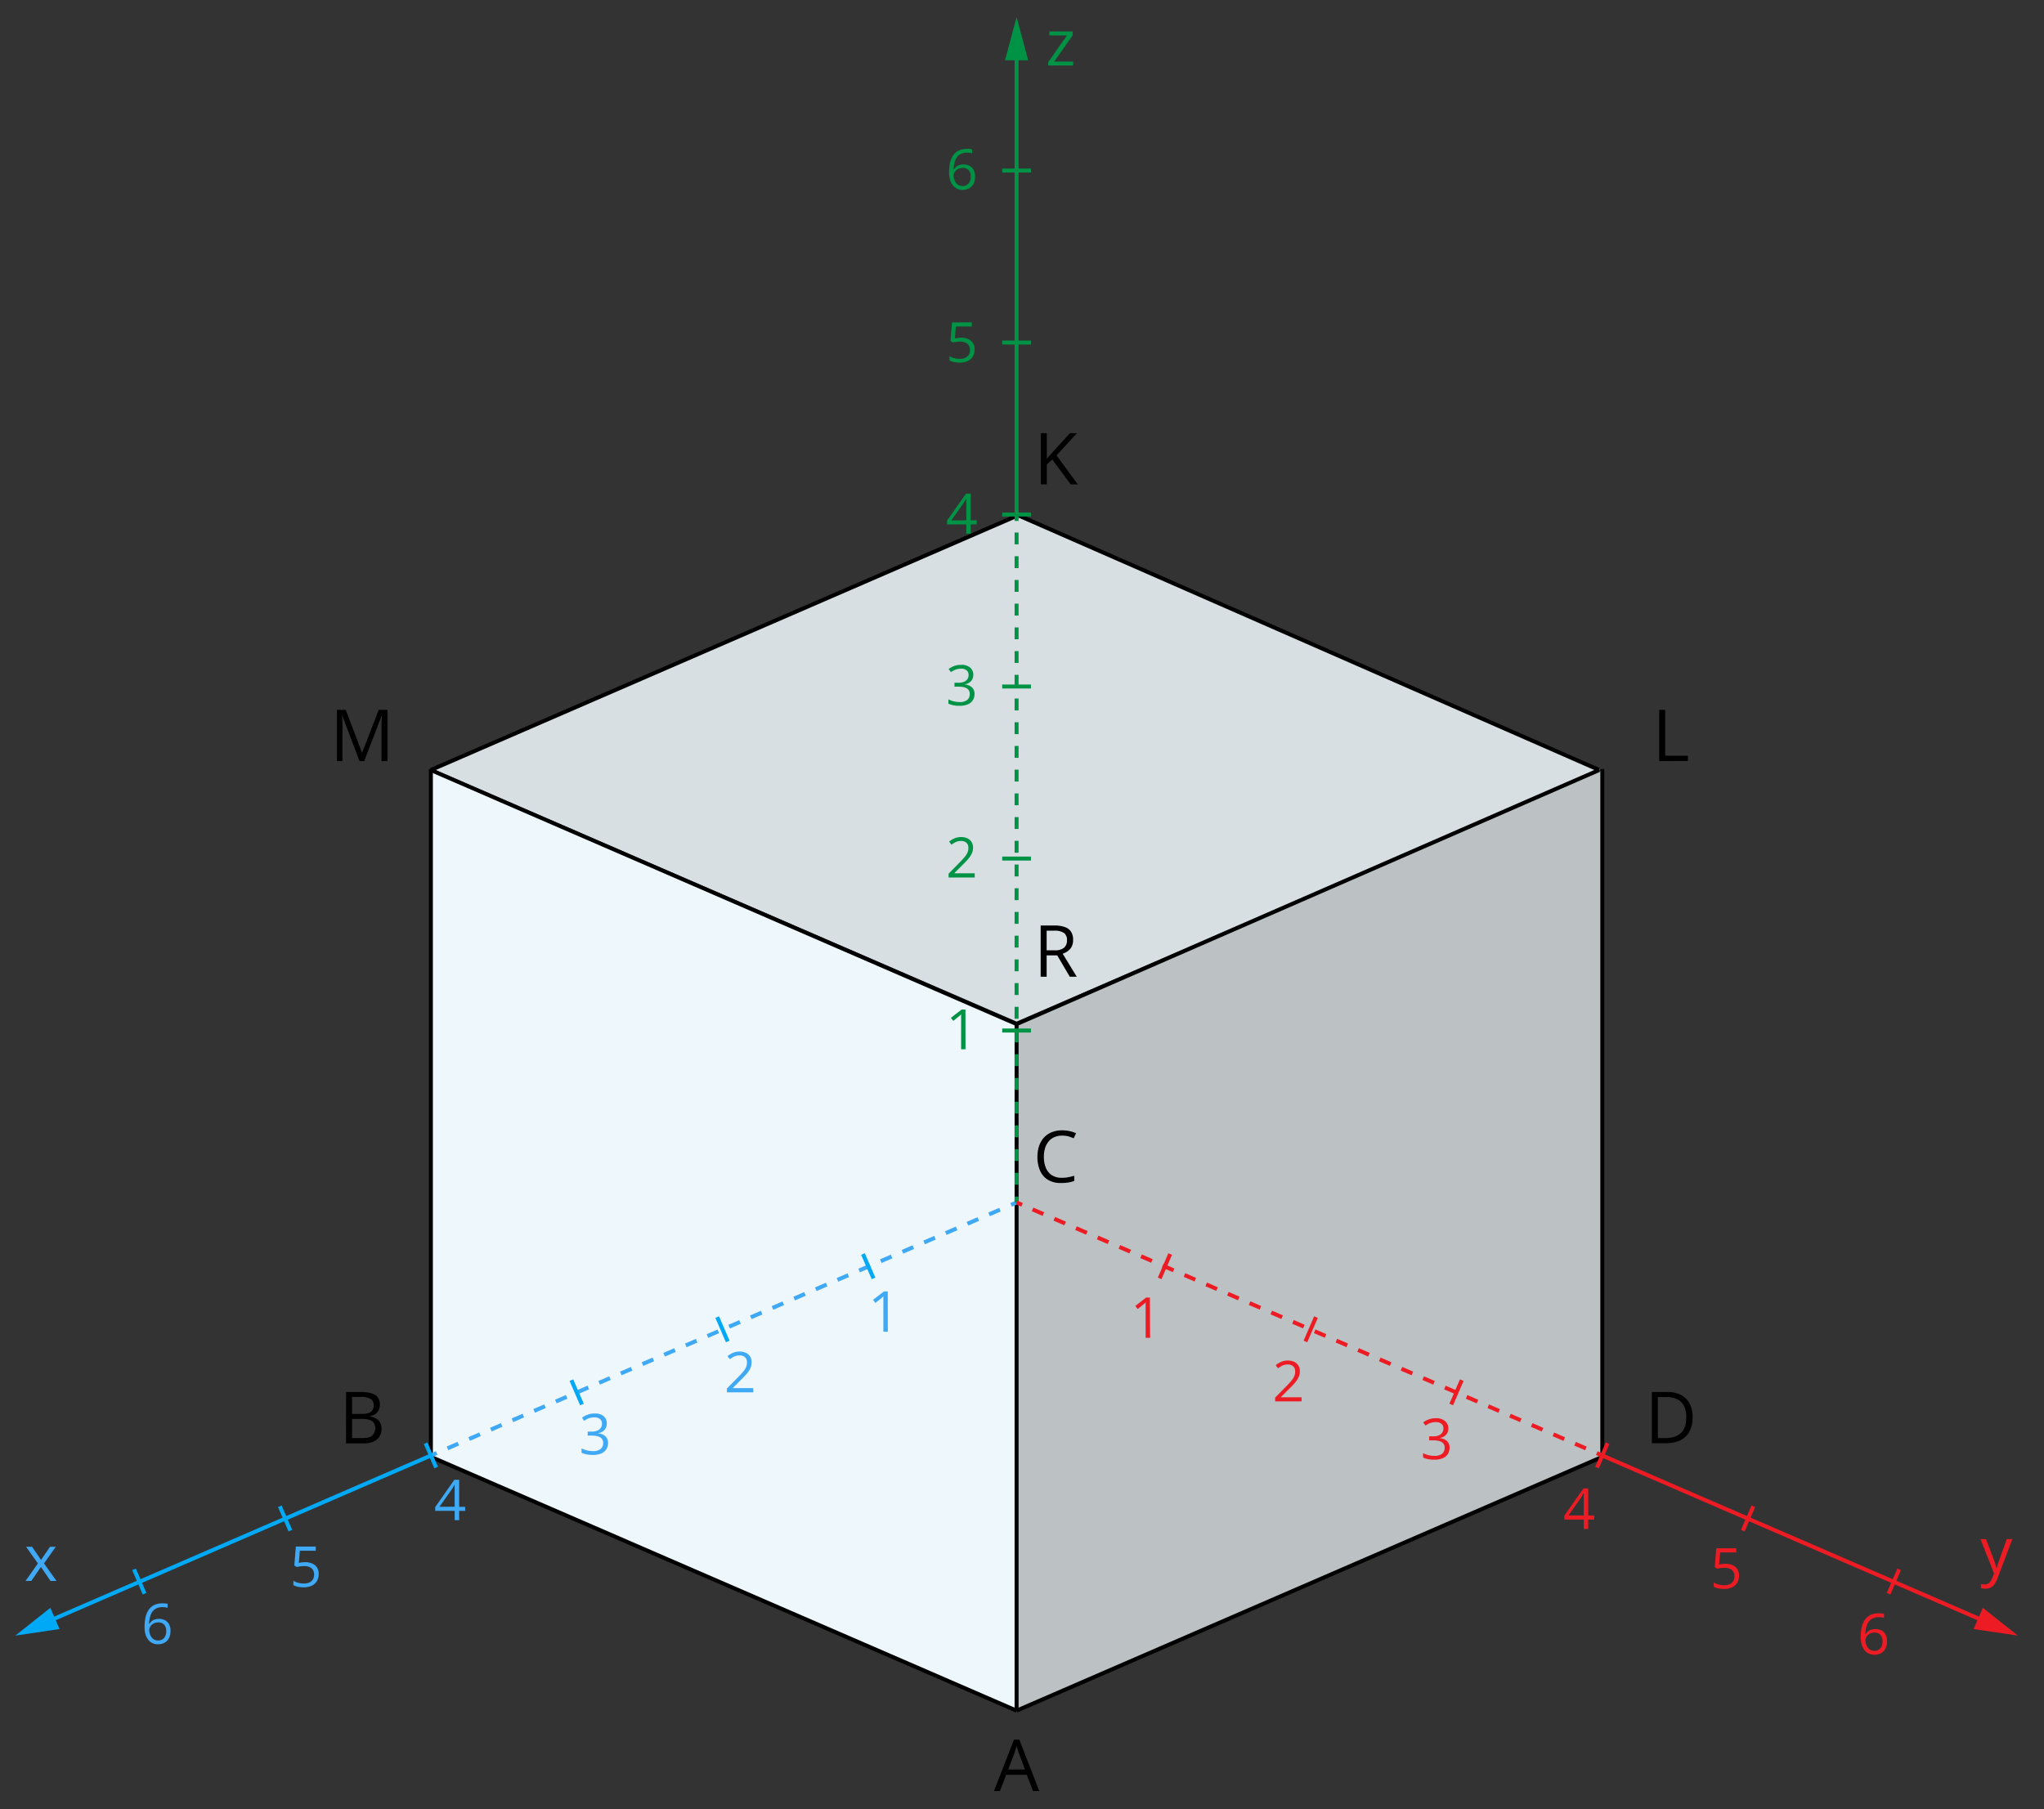 <svg xmlns="http://www.w3.org/2000/svg" width="1025.47" height="907.84" viewBox="0 0 1025.47 907.84">
  <rect x="0" y="0" width="1025.47" height="907.84" fill="#333333" stroke="none"/>
  <defs>
    <style>
      .cls-1 {
        fill: #edf7fc;
      }

      .cls-2 {
        fill: #bcc2c4;
      }

      .cls-3 {
        fill: #d7dfe2;
      }

      .cls-10, .cls-12, .cls-13, .cls-15, .cls-16, .cls-4, .cls-6, .cls-8, .cls-9 {
        fill: none;
      }

      .cls-4 {
        stroke: #000;
      }

      .cls-10, .cls-12, .cls-13, .cls-15, .cls-4, .cls-6, .cls-8, .cls-9 {
        stroke-linejoin: round;
        stroke-width: 2px;
      }

      .cls-5 {
        fill: #3fa9f5;
      }

      .cls-6 {
        stroke: #00a9f5;
      }

      .cls-7 {
        fill: #00a9f5;
      }

      .cls-8, .cls-9 {
        stroke: #3fa9f5;
      }

      .cls-9 {
        stroke-dasharray: 5.92 5.92;
      }

      .cls-10, .cls-12 {
        stroke: #009245;
      }

      .cls-11 {
        fill: #009245;
      }

      .cls-12 {
        stroke-dasharray: 5.95 5.95;
      }

      .cls-13, .cls-15 {
        stroke: #ed1c24;
      }

      .cls-14 {
        fill: #ed1c24;
      }

      .cls-15 {
        stroke-dasharray: 5.93 5.93;
      }
    </style>
  </defs>
  <title>YCUZD_250823_5462_1</title>
  <g id="Layer_2" data-name="Layer 2">
    <g id="Layer_1-2" data-name="Layer 1">
      <g>
        <polygon class="cls-1" points="216.17 731.22 216.17 386.57 510.02 513.71 510.02 858.42 216.17 731.22"/>
        <polygon class="cls-2" points="803.87 731.1 510.02 858.52 510.02 513.82 803.87 386.46 803.87 731.1"/>
        <polygon class="cls-3" points="510.02 512.62 217.21 385.94 510.02 259.19 802.83 385.94 510.02 512.62"/>
        <line class="cls-4" x1="216.17" y1="386.4" x2="510.02" y2="513.88"/>
        <line class="cls-4" x1="510.02" y1="513.88" x2="802.29" y2="386.4"/>
        <line class="cls-4" x1="216.17" y1="731.04" x2="510.02" y2="858.4"/>
        <line class="cls-4" x1="510.02" y1="858.4" x2="803.87" y2="731.04"/>
        <line class="cls-4" x1="802.29" y1="386.37" x2="510.02" y2="258.21"/>
        <line class="cls-4" x1="511.59" y1="258.21" x2="216.17" y2="386.37"/>
        <line class="cls-4" x1="803.87" y1="385.91" x2="803.87" y2="731.04"/>
        <line class="cls-4" x1="510.02" y1="513.88" x2="510.02" y2="858.4"/>
        <line class="cls-4" x1="216.17" y1="385.91" x2="216.17" y2="731.04"/>
      </g>
      <path class="cls-5" d="M153.12,783.89a8.48,8.48,0,0,1,3.58.7,5.21,5.21,0,0,1,2.35,2,5.8,5.8,0,0,1,.84,3.22,6.72,6.72,0,0,1-.9,3.58,5.76,5.76,0,0,1-2.58,2.3,9.3,9.3,0,0,1-4,.81,16.05,16.05,0,0,1-2.93-.27,7.44,7.44,0,0,1-2.28-.83v-2.16a9,9,0,0,0,2.44,1,12.08,12.08,0,0,0,2.8.36,6.86,6.86,0,0,0,2.69-.49,4,4,0,0,0,1.79-1.49,4.5,4.5,0,0,0,.65-2.53,4,4,0,0,0-1.24-3.12,5.75,5.75,0,0,0-3.91-1.1,13.22,13.22,0,0,0-1.88.14c-.68.1-1.24.2-1.68.31l-1.21-.78.78-9.49h10v2.1h-8l-.51,6.1c.35-.07.8-.15,1.35-.23A13.34,13.34,0,0,1,153.12,783.89Z"/>
      <g>
        <line class="cls-6" x1="23.94" y1="813.69" x2="216.29" y2="730.32"/>
        <polygon class="cls-7" points="29.88 817.45 7.68 820.74 25.26 806.79 29.88 817.45"/>
      </g>
      <g>
        <line class="cls-8" x1="216.32" y1="730.3" x2="219.08" y2="729.11"/>
        <line class="cls-9" x1="224.51" y1="726.76" x2="504.55" y2="605.77"/>
        <line class="cls-8" x1="507.26" y1="604.6" x2="510.02" y2="603.41"/>
      </g>
      <path class="cls-5" d="M233.36,758.13h-3v4.68h-2.25v-4.68h-9.77v-1.89l9.62-13.7h2.4V756.1h3Zm-5.27-2.08v-9.13a6.37,6.37,0,0,1,0-1V745H228a13,13,0,0,1-.6,1.17,9.45,9.45,0,0,1-.68,1.09l-6.24,8.84Z"/>
      <g>
        <line class="cls-10" x1="510.02" y1="258.39" x2="510.02" y2="26.28"/>
        <polygon class="cls-11" points="515.83 30.25 510.02 8.56 504.21 30.25 515.83 30.25"/>
      </g>
      <g>
        <line class="cls-10" x1="510.02" y1="603.42" x2="510.02" y2="600.42"/>
        <line class="cls-12" x1="510.02" y1="594.47" x2="510.02" y2="264.37"/>
        <line class="cls-10" x1="510.02" y1="261.39" x2="510.02" y2="258.39"/>
      </g>
      <g>
        <line class="cls-10" x1="502.81" y1="517.11" x2="517.23" y2="517.11"/>
        <line class="cls-10" x1="502.81" y1="430.81" x2="517.23" y2="430.81"/>
        <line class="cls-10" x1="502.81" y1="344.5" x2="517.23" y2="344.5"/>
        <line class="cls-10" x1="502.81" y1="258.19" x2="517.23" y2="258.19"/>
        <line class="cls-10" x1="502.81" y1="171.88" x2="517.23" y2="171.88"/>
        <line class="cls-10" x1="502.81" y1="85.57" x2="517.23" y2="85.57"/>
      </g>
      <g>
        <line class="cls-6" x1="438.25" y1="641.48" x2="432.96" y2="629.26"/>
        <line class="cls-6" x1="365.1" y1="673.13" x2="359.81" y2="660.91"/>
        <line class="cls-6" x1="291.96" y1="704.77" x2="286.67" y2="692.55"/>
        <line class="cls-6" x1="218.82" y1="736.42" x2="213.53" y2="724.2"/>
        <line class="cls-6" x1="145.67" y1="768.07" x2="140.38" y2="755.84"/>
        <line class="cls-6" x1="72.53" y1="799.71" x2="67.24" y2="787.49"/>
      </g>
      <g>
        <line class="cls-13" x1="996.1" y1="813.69" x2="803.88" y2="730.38"/>
        <polygon class="cls-14" points="994.77 806.79 1012.36 820.74 990.15 817.45 994.77 806.79"/>
      </g>
      <g>
        <line class="cls-13" x1="803.85" y1="730.36" x2="801.1" y2="729.17"/>
        <line class="cls-15" x1="795.66" y1="726.82" x2="515.49" y2="605.77"/>
        <line class="cls-13" x1="512.77" y1="604.6" x2="510.02" y2="603.41"/>
      </g>
      <g>
        <line class="cls-13" x1="581.79" y1="641.48" x2="587.08" y2="629.26"/>
        <line class="cls-13" x1="654.93" y1="673.13" x2="660.22" y2="660.91"/>
        <line class="cls-13" x1="728.08" y1="704.77" x2="733.37" y2="692.55"/>
        <line class="cls-13" x1="801.22" y1="736.42" x2="806.51" y2="724.2"/>
        <line class="cls-13" x1="874.36" y1="768.07" x2="879.65" y2="755.84"/>
        <line class="cls-13" x1="947.51" y1="799.71" x2="952.8" y2="787.49"/>
      </g>
      <path class="cls-5" d="M304.42,714.3a4.93,4.93,0,0,1-.53,2.35,4.37,4.37,0,0,1-1.46,1.62,5.9,5.9,0,0,1-2.21.88v.11a5.91,5.91,0,0,1,3.61,1.55,4.45,4.45,0,0,1,1.21,3.27,5.87,5.87,0,0,1-.82,3.11,5.43,5.43,0,0,1-2.52,2.12,10.52,10.52,0,0,1-4.33.77,16.81,16.81,0,0,1-3-.26,10.49,10.49,0,0,1-2.61-.85v-2.16a13.64,13.64,0,0,0,2.74,1,13.25,13.25,0,0,0,2.87.35,6,6,0,0,0,4-1.1,3.8,3.8,0,0,0,1.23-3,3.12,3.12,0,0,0-.68-2.12,4,4,0,0,0-2-1.19,11,11,0,0,0-3.07-.38h-2v-2h2a7,7,0,0,0,2.79-.49,3.74,3.74,0,0,0,1.75-1.36,3.52,3.52,0,0,0,.61-2.08,2.87,2.87,0,0,0-1-2.37,4.21,4.21,0,0,0-2.78-.84,8.46,8.46,0,0,0-2,.22,8.27,8.27,0,0,0-1.66.61,16,16,0,0,0-1.55.9L292,711.39a10.9,10.9,0,0,1,2.7-1.47,9.62,9.62,0,0,1,3.6-.63,6.66,6.66,0,0,1,4.65,1.41A4.63,4.63,0,0,1,304.42,714.3Z"/>
      <path class="cls-5" d="M377.94,698.66H364.7v-1.92l5.4-5.49c1-1,1.85-1.92,2.54-2.71a10,10,0,0,0,1.57-2.34,6,6,0,0,0,.54-2.54,3.35,3.35,0,0,0-1-2.62,3.94,3.94,0,0,0-2.67-.91,6.47,6.47,0,0,0-2.57.5,11.26,11.26,0,0,0-2.3,1.41l-1.25-1.5a11.78,11.78,0,0,1,1.75-1.2,9.48,9.48,0,0,1,2-.83,9,9,0,0,1,2.32-.3,7.43,7.43,0,0,1,3.22.65,4.86,4.86,0,0,1,2.09,1.85,5.34,5.34,0,0,1,.74,2.86,7.18,7.18,0,0,1-.63,3,11.81,11.81,0,0,1-1.79,2.73c-.76.89-1.66,1.85-2.68,2.85l-4.4,4.39h10.33Z"/>
      <path class="cls-5" d="M445.42,668.25h-2.24V651.44a4.86,4.86,0,0,1,.07-1q-.44.42-.81.75l-.92.77-2.31,1.85L438,652.25l5.48-4.22h1.91Z"/>
      <path class="cls-5" d="M72.53,816.27a24,24,0,0,1,.25-3.52,14,14,0,0,1,.86-3.21,8.21,8.21,0,0,1,1.64-2.6,7,7,0,0,1,2.59-1.76,9.84,9.84,0,0,1,3.72-.64,12.63,12.63,0,0,1,1.33.07,6.32,6.32,0,0,1,1.18.19v2a5.36,5.36,0,0,0-1.16-.26,9.5,9.5,0,0,0-1.31-.08,6.5,6.5,0,0,0-4,1.1,6.15,6.15,0,0,0-2.1,3,14.9,14.9,0,0,0-.74,4.25H75A5.19,5.19,0,0,1,76,813.55a4.88,4.88,0,0,1,1.59-.88,6.57,6.57,0,0,1,2.18-.33,6.23,6.23,0,0,1,3.06.71,4.9,4.9,0,0,1,2,2.06,6.91,6.91,0,0,1,.72,3.28,7.77,7.77,0,0,1-.77,3.57,5.38,5.38,0,0,1-2.18,2.32,6.65,6.65,0,0,1-3.37.81,6.32,6.32,0,0,1-2.69-.56,5.91,5.91,0,0,1-2.14-1.67A7.68,7.68,0,0,1,73,820.11,13,13,0,0,1,72.53,816.27Zm6.73,6.91a3.92,3.92,0,0,0,3-1.19,5.11,5.11,0,0,0,1.12-3.6,4.59,4.59,0,0,0-1-3.11,3.77,3.77,0,0,0-3-1.15,4.79,4.79,0,0,0-2.38.57,4.33,4.33,0,0,0-1.57,1.42,3.23,3.23,0,0,0-.56,1.75,6.56,6.56,0,0,0,.27,1.84,5.77,5.77,0,0,0,.81,1.72,4.1,4.1,0,0,0,1.38,1.27A3.87,3.87,0,0,0,79.26,823.18Z"/>
      <path class="cls-11" d="M484.39,526.51h-2.21V511c0-.39,0-.74,0-1.06s0-.66.06-1a10.45,10.45,0,0,1-.79.75l-.92.76-2.28,1.83-1.19-1.54,5.41-4.17h1.89Z"/>
      <path class="cls-11" d="M489,440.31h-13.1v-1.9l5.35-5.43c1-1,1.83-1.9,2.51-2.68a10.54,10.54,0,0,0,1.55-2.32,5.91,5.91,0,0,0,.53-2.51,3.29,3.29,0,0,0-1-2.59,3.88,3.88,0,0,0-2.65-.89,6.16,6.16,0,0,0-2.54.49,11,11,0,0,0-2.27,1.39l-1.22-1.53a11.77,11.77,0,0,1,1.73-1.19,9.41,9.41,0,0,1,2-.82,8.5,8.5,0,0,1,2.29-.3,7.32,7.32,0,0,1,3.19.65,4.73,4.73,0,0,1,2.07,1.83,5.34,5.34,0,0,1,.73,2.83,6.9,6.9,0,0,1-.63,2.94,12.09,12.09,0,0,1-1.76,2.7c-.76.89-1.64,1.83-2.66,2.82l-4.34,4.33v.1H489Z"/>
      <path class="cls-11" d="M488.3,338.57a4.91,4.91,0,0,1-.52,2.33,4.37,4.37,0,0,1-1.45,1.6,5.79,5.79,0,0,1-2.19.87v.11a5.86,5.86,0,0,1,3.58,1.53,4.43,4.43,0,0,1,1.2,3.23,5.82,5.82,0,0,1-.82,3.07,5.32,5.32,0,0,1-2.49,2.1,10.32,10.32,0,0,1-4.28.76,15.69,15.69,0,0,1-2.93-.25,10.53,10.53,0,0,1-2.58-.84v-2.14a12.59,12.59,0,0,0,2.71,1,12.24,12.24,0,0,0,2.83.35,5.9,5.9,0,0,0,3.95-1.09,3.78,3.78,0,0,0,1.21-3,3.13,3.13,0,0,0-.67-2.1,3.89,3.89,0,0,0-1.94-1.18,10.88,10.88,0,0,0-3.05-.37h-2V342.6h2a7.11,7.11,0,0,0,2.76-.47,3.89,3.89,0,0,0,1.73-1.35,3.61,3.61,0,0,0,.59-2.06,2.83,2.83,0,0,0-1-2.34,4.16,4.16,0,0,0-2.75-.83,7.78,7.78,0,0,0-1.94.22,8,8,0,0,0-1.64.6,13.43,13.43,0,0,0-1.53.89l-1.15-1.56a10.53,10.53,0,0,1,2.67-1.46,9.71,9.71,0,0,1,3.57-.62,6.62,6.62,0,0,1,4.59,1.4A4.59,4.59,0,0,1,488.3,338.57Z"/>
      <path class="cls-11" d="M490,263.16h-3v4.63h-2.21v-4.63h-9.67v-1.92l9.52-13.54H487v13.41h3Zm-5.21-2.05v-6.54c0-.5,0-.95,0-1.36s0-.78,0-1.13,0-.69.05-1,0-.63,0-.94h-.1c-.18.36-.38.75-.6,1.15a9.8,9.8,0,0,1-.68,1.09l-6.16,8.74Z"/>
      <path class="cls-11" d="M482.26,169.47a8.41,8.41,0,0,1,3.54.69,5.31,5.31,0,0,1,2.33,2,5.89,5.89,0,0,1,.83,3.19,6.78,6.78,0,0,1-.89,3.53,5.81,5.81,0,0,1-2.56,2.28,9,9,0,0,1-4,.8,14.66,14.66,0,0,1-2.9-.27,7.4,7.4,0,0,1-2.26-.82v-2.16a9.12,9.12,0,0,0,2.42,1,11.75,11.75,0,0,0,2.77.35,6.86,6.86,0,0,0,2.66-.48,3.85,3.85,0,0,0,1.77-1.48,4.49,4.49,0,0,0,.64-2.5,3.93,3.93,0,0,0-1.22-3.08,5.77,5.77,0,0,0-3.87-1.09,14.34,14.34,0,0,0-1.86.14,15.06,15.06,0,0,0-1.66.3l-1.15-.75.76-9.38h9.94v2.08h-8l-.5,6c.34-.07.79-.15,1.34-.23A14.66,14.66,0,0,1,482.26,169.47Z"/>
      <path class="cls-11" d="M476.15,86.43a24,24,0,0,1,.25-3.53,14,14,0,0,1,.85-3.21,8.51,8.51,0,0,1,1.64-2.6,7.29,7.29,0,0,1,2.6-1.76,9.85,9.85,0,0,1,3.72-.63c.41,0,.85,0,1.33.06a6.12,6.12,0,0,1,1.17.2v2a5.75,5.75,0,0,0-1.15-.26,11.51,11.51,0,0,0-1.31-.08,6.46,6.46,0,0,0-4,1.11,6.17,6.17,0,0,0-2.1,3,15.28,15.28,0,0,0-.73,4.26h.15a5,5,0,0,1,1.08-1.24,4.86,4.86,0,0,1,1.59-.88,6.53,6.53,0,0,1,2.18-.33,6.37,6.37,0,0,1,3.06.71,4.9,4.9,0,0,1,2,2.06,7,7,0,0,1,.72,3.29,7.76,7.76,0,0,1-.77,3.56,5.44,5.44,0,0,1-2.18,2.32,6.68,6.68,0,0,1-3.37.82,6.3,6.3,0,0,1-2.69-.57A5.8,5.8,0,0,1,478.07,93a8,8,0,0,1-1.42-2.76A13,13,0,0,1,476.15,86.43Zm6.72,6.9a3.9,3.9,0,0,0,3-1.19A5,5,0,0,0,487,88.55a4.6,4.6,0,0,0-1-3.12,3.77,3.77,0,0,0-3-1.15,4.76,4.76,0,0,0-2.38.57A4.28,4.28,0,0,0,479,86.28a3.1,3.1,0,0,0-.56,1.75,6.91,6.91,0,0,0,.26,1.83,5.8,5.8,0,0,0,.82,1.72,4.1,4.1,0,0,0,1.38,1.27A3.84,3.84,0,0,0,482.87,93.33Z"/>
      <path class="cls-14" d="M577,671.32h-2.24V654.5a5.65,5.65,0,0,1,.06-1,9.58,9.58,0,0,1-.8.76l-.93.76-2.31,1.86-1.2-1.57L575,651.1h1.91Z"/>
      <path class="cls-14" d="M726.63,716.72a5.18,5.18,0,0,1-.53,2.35,4.57,4.57,0,0,1-1.47,1.62,6,6,0,0,1-2.21.88v.11a6,6,0,0,1,3.62,1.51,4.55,4.55,0,0,1,1.21,3.26,6,6,0,0,1-.83,3.12,5.46,5.46,0,0,1-2.51,2.12,10.59,10.59,0,0,1-4.34.77,15.86,15.86,0,0,1-3-.26,10.23,10.23,0,0,1-2.61-.85v-2.16a12.66,12.66,0,0,0,2.74,1,12.44,12.44,0,0,0,2.86.35,6,6,0,0,0,4-1.1,3.86,3.86,0,0,0,1.23-3,3.18,3.18,0,0,0-.69-2.12,4,4,0,0,0-2-1.19,11.11,11.11,0,0,0-3.08-.38h-2v-2h2a7,7,0,0,0,2.79-.49,3.84,3.84,0,0,0,1.75-1.36,3.74,3.74,0,0,0,.6-2.08,2.93,2.93,0,0,0-1-2.37,4.22,4.22,0,0,0-2.78-.84,8.34,8.34,0,0,0-2,.22,8.05,8.05,0,0,0-1.66.61,14.75,14.75,0,0,0-1.54.9L714,713.76a10.59,10.59,0,0,1,2.7-1.48,9.83,9.83,0,0,1,3.61-.62,6.72,6.72,0,0,1,4.65,1.41A4.68,4.68,0,0,1,726.63,716.72Z"/>
      <path class="cls-14" d="M799.81,762.52h-3v4.69h-2.24v-4.69h-9.78v-1.93l9.62-13.71h2.4v13.57h3Zm-5.27-2.07V749.31h-.12q-.25.56-.6,1.17a10.52,10.52,0,0,1-.68,1.1l-6.24,8.84Z"/>
      <path class="cls-14" d="M865.69,784.7a8.79,8.79,0,0,1,3.58.7,5.46,5.46,0,0,1,2.36,2,6,6,0,0,1,.84,3.22,6.85,6.85,0,0,1-.9,3.57A5.91,5.91,0,0,1,869,796.5a9.08,9.08,0,0,1-4,.81,14.33,14.33,0,0,1-2.93-.27,7.44,7.44,0,0,1-2.28-.83V794.1a8.32,8.32,0,0,0,2.45,1,11,11,0,0,0,2.79.36,6.9,6.9,0,0,0,2.69-.49,3.87,3.87,0,0,0,1.8-1.5,4.62,4.62,0,0,0,.64-2.52,4,4,0,0,0-1.24-3.12,5.85,5.85,0,0,0-3.9-1.1,16.81,16.81,0,0,0-1.88.14c-.57.08-1.14.18-1.69.31l-1.16-.77.77-9.48H871.1V779H863l-.56,6.07c.35-.07.8-.15,1.35-.23A14.75,14.75,0,0,1,865.69,784.7Z"/>
      <path class="cls-14" d="M933.51,821.39a25,25,0,0,1,.25-3.57,14.07,14.07,0,0,1,.9-3.26,8.54,8.54,0,0,1,1.66-2.64,7.41,7.41,0,0,1,2.62-1.77,9.65,9.65,0,0,1,3.72-.59,11.9,11.9,0,0,1,1.34.07,5.39,5.39,0,0,1,1.19.2v2a5.21,5.21,0,0,0-1.17-.26,9.74,9.74,0,0,0-1.32-.08,6.48,6.48,0,0,0-4,1.12,6.23,6.23,0,0,0-2.12,3,15,15,0,0,0-.75,4.31H936a5.45,5.45,0,0,1,1.09-1.25,4.85,4.85,0,0,1,1.62-.89,7.24,7.24,0,0,1,5.29.38,4.92,4.92,0,0,1,2,2.09,7.06,7.06,0,0,1,.72,3.32,7.81,7.81,0,0,1-.77,3.61,5.51,5.51,0,0,1-2.21,2.35,6.81,6.81,0,0,1-3.4.82,6.59,6.59,0,0,1-2.73-.57,6,6,0,0,1-2.16-1.69,7.91,7.91,0,0,1-1.43-2.78A13.74,13.74,0,0,1,933.51,821.39Zm6.8,7a4,4,0,0,0,3-1.2,5.11,5.11,0,0,0,1.14-3.64,4.6,4.6,0,0,0-1-3.15,3.83,3.83,0,0,0-3-1.16,4.8,4.8,0,0,0-2.4.57,4.42,4.42,0,0,0-1.59,1.45,3.19,3.19,0,0,0-.57,1.77,6.84,6.84,0,0,0,.27,1.85,5.91,5.91,0,0,0,.82,1.74,4.22,4.22,0,0,0,1.4,1.29,4,4,0,0,0,1.93.46Z"/>
      <path class="cls-14" d="M653,703.19H639.73V701.3l5.41-5.49c1-1,1.85-1.92,2.53-2.71a10,10,0,0,0,1.57-2.34,5.86,5.86,0,0,0,.54-2.54,3.29,3.29,0,0,0-1-2.62,3.84,3.84,0,0,0-2.68-.91,6.5,6.5,0,0,0-2.57.5,11.54,11.54,0,0,0-2.3,1.41L640,685.05a11.54,11.54,0,0,1,1.75-1.2,9.94,9.94,0,0,1,2-.83,8.7,8.7,0,0,1,2.32-.31,7.43,7.43,0,0,1,3.22.65,4.92,4.92,0,0,1,2.1,1.86,5.34,5.34,0,0,1,.74,2.86,7,7,0,0,1-.64,3,11.6,11.6,0,0,1-1.78,2.72c-.77.9-1.66,1.85-2.68,2.86l-4.4,4.38v.1H653Z"/>
      <path class="cls-5" d="M19,784.52l-5.92-8.36h3l4.52,6.59,4.5-6.59H28l-5.92,8.36,6.25,8.77h-3l-4.79-7-4.83,7H12.82Z"/>
      <path class="cls-14" d="M993.6,772.31h2.78l3.78,9.94c.22.58.42,1.14.61,1.68s.35,1.05.5,1.54a13.84,13.84,0,0,1,.34,1.42h.11c.15-.52.36-1.21.63-2.06s.56-1.71.87-2.6l3.58-9.92h2.8L1002.14,792a12.84,12.84,0,0,1-1.38,2.75,5.64,5.64,0,0,1-1.91,1.8,5.39,5.39,0,0,1-2.72.64,8.37,8.37,0,0,1-1.3-.09c-.37-.06-.7-.12-1-.19v-2.08c.23.05.51.1.84.14a8.47,8.47,0,0,0,1,.06,3.39,3.39,0,0,0,2.91-1.44,7.29,7.29,0,0,0,.89-1.67l.94-2.4Z"/>
      <path class="cls-11" d="M538.38,32.88H525.89V31.16l9.39-13.37h-8.79v-2h11.68v1.92l-9.26,13.19h9.47Z"/>
      <path d="M518.27,898.74l-3.16-8.15h-10.3l-3.15,8.15h-3l10.05-25.8h2.69l10,25.8Zm-4.06-10.81-3-8.1-.35-1c-.15-.48-.32-1-.48-1.49s-.3-.93-.4-1.25c-.12.48-.25,1-.38,1.43s-.27.92-.4,1.32l-.33,1-3.06,8.1Z"/>
      <path d="M532.87,569.85a9.58,9.58,0,0,0-3.83.73,7.75,7.75,0,0,0-2.88,2.11,9.56,9.56,0,0,0-1.82,3.33,14.23,14.23,0,0,0-.63,4.39,14.39,14.39,0,0,0,1,5.62,8,8,0,0,0,3,3.68,9.1,9.1,0,0,0,5,1.3,17.51,17.51,0,0,0,3.24-.29,27.82,27.82,0,0,0,3-.73v2.6a15.59,15.59,0,0,1-3,.78,22.79,22.79,0,0,1-3.67.26,12.17,12.17,0,0,1-6.55-1.63,10,10,0,0,1-3.94-4.59,17.35,17.35,0,0,1-1.31-7,16.69,16.69,0,0,1,.82-5.33,12.05,12.05,0,0,1,2.39-4.18,10.62,10.62,0,0,1,3.87-2.71,13.52,13.52,0,0,1,5.26-1,17.76,17.76,0,0,1,3.76.39,13.51,13.51,0,0,1,3.27,1.1l-1.19,2.53a18.52,18.52,0,0,0-2.7-1A11.52,11.52,0,0,0,532.87,569.85Z"/>
      <path d="M529.05,464.42a14.69,14.69,0,0,1,5.23.79,6,6,0,0,1,3.09,2.38,7.43,7.43,0,0,1,1,4.08,7.1,7.1,0,0,1-.74,3.4,6.34,6.34,0,0,1-1.93,2.2,9.6,9.6,0,0,1-2.55,1.3l7.05,11.55h-3.49l-6.29-10.72H525.1v10.72h-3v-25.7Zm-.17,2.59H525.1v9.86h4.08a7,7,0,0,0,4.63-1.28,4.73,4.73,0,0,0,1.48-3.78,4.17,4.17,0,0,0-1.57-3.71A8.56,8.56,0,0,0,528.88,467Z"/>
      <path d="M540.73,243.09h-3.54l-9.26-12.5-2.74,2.47v10h-3v-25.7h3v12.82c.66-.76,1.35-1.52,2-2.28s1.4-1.52,2.09-2.29l7.51-8.25h3.5l-10.23,11.15Z"/>
      <path d="M173.63,698.49h7.28q4.82,0,7.24,1.45t2.43,4.9a6,6,0,0,1-.58,2.68,5.06,5.06,0,0,1-1.66,2,6.61,6.61,0,0,1-2.69,1.07v.18a9.22,9.22,0,0,1,3,1,5.16,5.16,0,0,1,2,2,6.37,6.37,0,0,1,.74,3.22,7.05,7.05,0,0,1-1.1,4,6.79,6.79,0,0,1-3.1,2.47,12.26,12.26,0,0,1-4.75.83h-8.84Zm3,11h4.92q3.36,0,4.65-1.11a4,4,0,0,0,1.29-3.24,3.44,3.44,0,0,0-1.54-3.16,9.4,9.4,0,0,0-4.89-1h-4.43Zm0,2.51v9.61H182c2.29,0,3.9-.44,4.85-1.34a5.28,5.28,0,0,0,.79-6.13,4.06,4.06,0,0,0-2.08-1.59,10.8,10.8,0,0,0-3.82-.55Z"/>
      <path d="M849.16,711.1a15.1,15.1,0,0,1-1.58,7.25,10.22,10.22,0,0,1-4.58,4.38,16.53,16.53,0,0,1-7.27,1.46h-7v-25.7h7.75a14.68,14.68,0,0,1,6.75,1.44,10,10,0,0,1,4.37,4.23A14.22,14.22,0,0,1,849.16,711.1Zm-3.15.1a12.45,12.45,0,0,0-1.15-5.71,7.39,7.39,0,0,0-3.37-3.35,12.27,12.27,0,0,0-5.44-1.1h-4.31v20.59h3.64c3.54,0,6.19-.88,8-2.62S846,714.66,846,711.2Z"/>
      <path d="M180.37,381.91l-8.63-22.74h-.14c.05.48.09,1.06.12,1.75s.07,1.45.09,2.26,0,1.65,0,2.49v16.24h-2.78v-25.7h4.43l8.14,21.38h.12L190,356.21h4.4v25.7h-3V365.46c0-.76,0-1.53,0-2.3s.05-1.49.09-2.18.07-1.28.1-1.78h-.14l-8.73,22.71Z"/>
      <path d="M832.42,381.91v-25.7h3v23h11.41v2.67Z"/>
      <rect class="cls-16" width="1025.47" height="907.84"/>
    </g>
  </g>
</svg>
